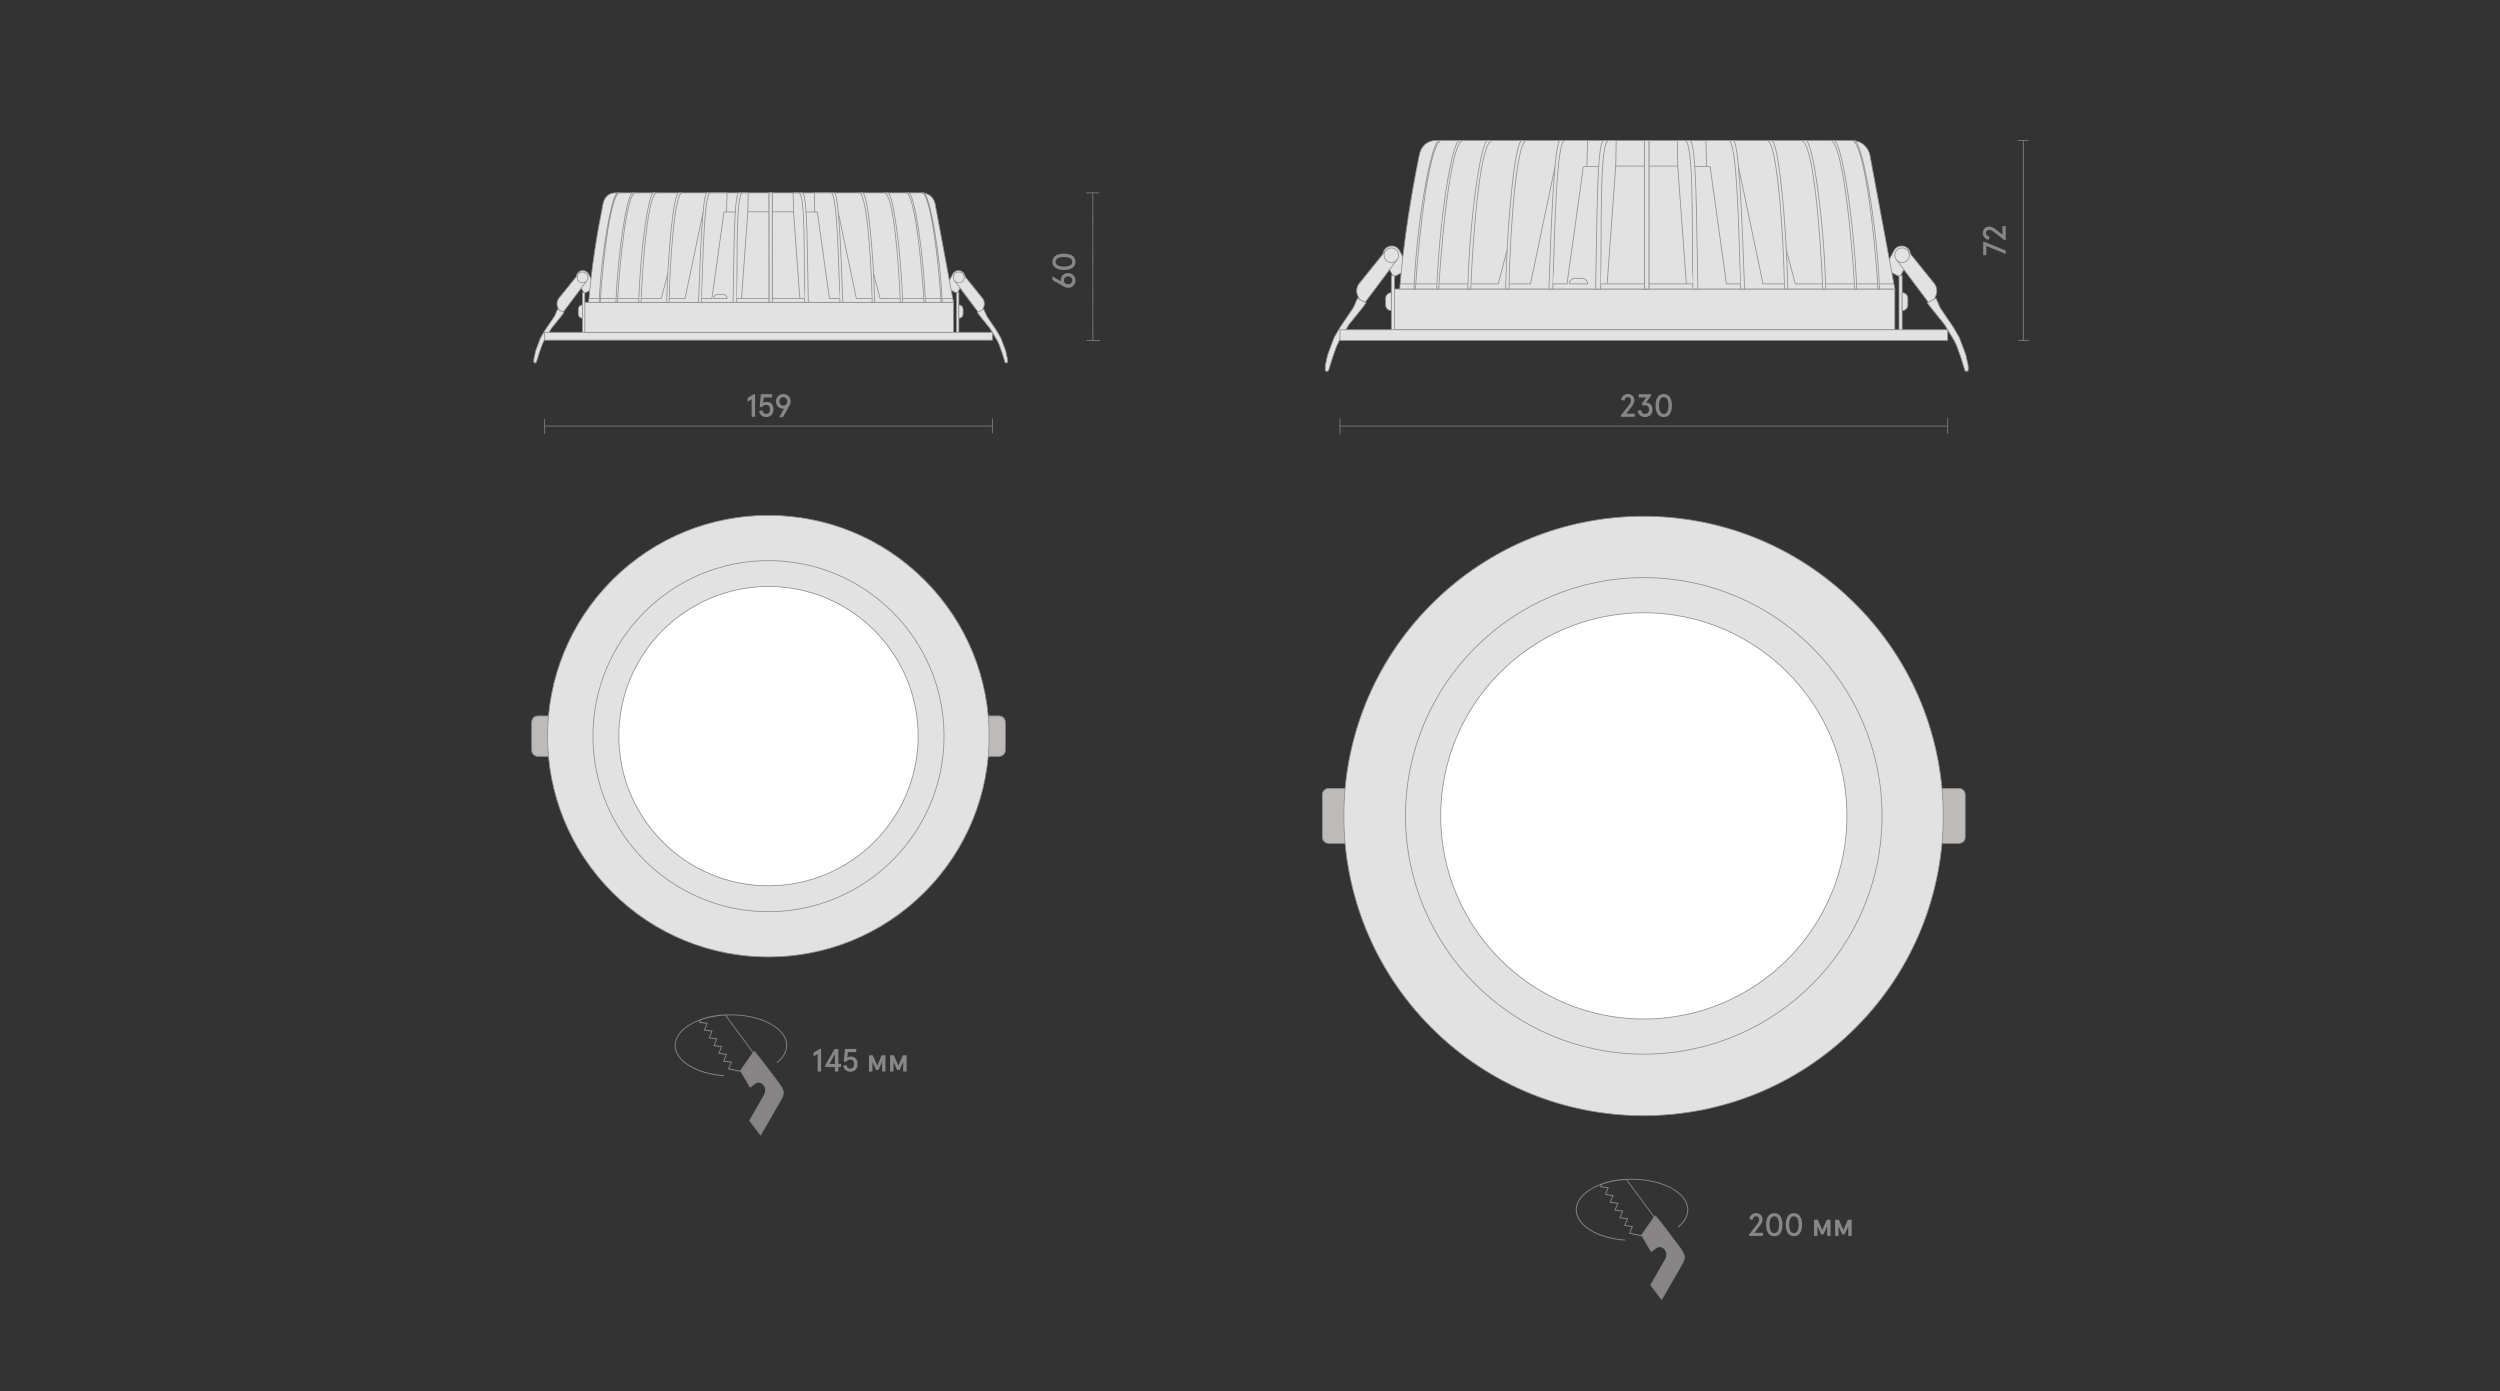 <?xml version="1.0" encoding="utf-8"?>
<!-- Generator: Adobe Illustrator 25.2.3, SVG Export Plug-In . SVG Version: 6.00 Build 0)  -->
<svg version="1.1" xmlns="http://www.w3.org/2000/svg" xmlns:xlink="http://www.w3.org/1999/xlink" x="0px" y="0px"
	 viewBox="0 0 780 434" style="enable-background:new 0 0 780 434;" xml:space="preserve">
<rect x="0" y="0" width="780" height="434" fill="#333333" stroke="none"/>
<style type="text/css">
	.st0{display:none;fill:#F7F7F8;}
	.st1{fill:none;stroke:#838284;stroke-width:0.25;stroke-linejoin:bevel;stroke-miterlimit:10;}
	.st2{fill:#BDBBBA;stroke:#928E8D;stroke-width:0.25;stroke-miterlimit:10;}
	.st3{fill:#E2E2E2;stroke:#928E8D;stroke-width:0.25;stroke-miterlimit:10;}
	.st4{fill:#FFFBED;stroke:#878687;stroke-width:0.25;stroke-miterlimit:10;}
	.st5{fill:#E2E2E2;}
	.st6{fill:#FFFFFF;}
	.st7{fill:none;stroke:#928E8D;stroke-width:0.25;stroke-miterlimit:10;}
	.st8{fill:#E4E1E3;}
	.st9{fill:#FBFBFC;}
	.st10{fill:#FFFBED;stroke:#928E8D;stroke-width:0.25;stroke-miterlimit:10;}
	.st11{fill:#878787;}
	.st12{fill:#878586;}
	.st13{fill:#FFFFFF;stroke:#928E8D;stroke-width:0.25;stroke-miterlimit:10;}
	.st14{display:none;}
</style>
<g id="Слой_5">
	<rect x="-14.03" y="-9.26" class="st0" width="813.28" height="452.52"/>
	<line class="st1" x1="340.98" y1="106.21" x2="340.97" y2="60.18"/>
	<g>
		<g>
			<path class="st11" d="M333.26,89.79c-0.46,0-0.89-0.12-1.32-0.37l-3.59-2.04V86.2l2.66,1.54c-0.03-0.1-0.05-0.2-0.05-0.31
				c0-0.64,0.22-1.18,0.65-1.6s0.98-0.64,1.64-0.64c0.65,0,1.19,0.22,1.63,0.65c0.44,0.44,0.66,0.99,0.66,1.65
				c0,0.65-0.22,1.2-0.66,1.64C334.46,89.57,333.91,89.79,333.26,89.79z M333.26,86.26c-0.4,0-0.71,0.11-0.95,0.34
				c-0.24,0.23-0.36,0.52-0.36,0.88c0,0.36,0.12,0.66,0.36,0.88c0.24,0.23,0.55,0.34,0.95,0.34c0.38,0,0.69-0.12,0.94-0.35
				c0.24-0.23,0.37-0.53,0.37-0.87c0-0.36-0.12-0.65-0.36-0.88C333.97,86.38,333.65,86.26,333.26,86.26z"/>
			<path class="st11" d="M334.6,83.56c-0.63,0.44-1.52,0.66-2.65,0.66s-2.02-0.22-2.65-0.66s-0.95-1.07-0.95-1.88
				s0.32-1.44,0.95-1.88c0.63-0.44,1.52-0.66,2.65-0.66s2.02,0.22,2.65,0.66c0.63,0.44,0.95,1.07,0.95,1.88
				S335.24,83.12,334.6,83.56z M333.89,80.58c-0.45-0.25-1.1-0.38-1.93-0.38c-0.84,0-1.48,0.13-1.94,0.38
				c-0.45,0.25-0.68,0.62-0.68,1.1s0.23,0.85,0.68,1.1s1.1,0.38,1.94,0.38c0.84,0,1.48-0.13,1.93-0.38s0.68-0.62,0.68-1.1
				S334.34,80.83,333.89,80.58z"/>
		</g>
	</g>
	<line class="st1" x1="343.15" y1="106.21" x2="339.04" y2="106.21"/>
	<line class="st1" x1="342.98" y1="60.18" x2="338.87" y2="60.18"/>
	<line class="st1" x1="631.28" y1="106.21" x2="631.28" y2="43.83"/>
	<g>
		<g>
			<path class="st11" d="M625.78,79.24l-6.05-2.49v2.88h-0.98v-4.15h0.42l6.61,2.69V79.24z"/>
			<path class="st11" d="M625.78,74.9h-0.42l-3.27-2.52c-0.3-0.24-0.55-0.41-0.75-0.49c-0.2-0.09-0.42-0.13-0.66-0.13
				c-0.32,0-0.57,0.09-0.76,0.26c-0.18,0.17-0.28,0.41-0.28,0.73c0,0.28,0.1,0.51,0.29,0.7c0.19,0.18,0.45,0.3,0.79,0.35l-0.19,1
				c-0.54-0.04-0.99-0.25-1.34-0.64c-0.35-0.38-0.53-0.86-0.53-1.42c0-0.62,0.18-1.12,0.54-1.49c0.36-0.37,0.84-0.55,1.45-0.55
				c0.56,0,1.14,0.23,1.74,0.68l2.4,1.84v-2.68h0.98V74.9z"/>
		</g>
	</g>
	<line class="st1" x1="633.02" y1="106.21" x2="629.75" y2="106.21"/>
	<line class="st1" x1="632.88" y1="43.83" x2="629.61" y2="43.83"/>
	<g>
		<g>
			<path class="st11" d="M255.11,334.32v-5.5l-1.29,0.78v-1.17l1.93-1.16h0.43v7.04H255.11z"/>
			<path class="st11" d="M260.49,334.32v-1.4h-3.04v-0.5l2.96-5.14h1.16v4.65h0.83v0.98h-0.83v1.4H260.49z M258.78,331.94h1.71
				v-3.08L258.78,331.94z"/>
			<path class="st11" d="M263.1,332.48l1.01-0.19c0.13,0.75,0.52,1.12,1.19,1.12c0.38,0,0.67-0.12,0.87-0.37s0.3-0.6,0.3-1.05
				c0-0.45-0.1-0.79-0.31-1.04c-0.21-0.24-0.5-0.36-0.88-0.36c-0.52,0-0.97,0.24-1.34,0.73l-0.69-0.14l0.38-3.91h3.52v0.99h-2.62
				l-0.18,1.72c0.31-0.22,0.68-0.33,1.11-0.33c0.67,0,1.19,0.21,1.56,0.62c0.37,0.42,0.55,0.99,0.55,1.72
				c0,0.71-0.21,1.29-0.62,1.73c-0.42,0.45-0.96,0.67-1.64,0.67c-0.6,0-1.1-0.17-1.5-0.52C263.4,333.54,263.17,333.07,263.1,332.48z
				"/>
			<path class="st11" d="M271.12,334.32v-5.07h1.18l1.4,3.22l1.4-3.22h1.17v5.07h-1.05v-3l-1.15,2.53h-0.73l-1.14-2.53v3H271.12z"/>
			<path class="st11" d="M277.71,334.32v-5.07h1.18l1.4,3.22l1.4-3.22h1.17v5.07h-1.06v-3l-1.15,2.53h-0.73l-1.14-2.53v3H277.71z"/>
		</g>
	</g>
	<path class="st12" d="M233.95,349.53l3.35,4.5l5.7-9.96c1.58-2.76,2.03-3.24-0.45-6.58c-6.8-9.13-7.2-9.33-7.2-9.33l-4.17,6
		l2.91,4.99l1.51-1.17c1.7-1.24,4.34,1.07,2.8,3.76L233.95,349.53"/>
	<path class="st12" d="M233.89,349.59l-0.12,0.09l3.4,4.53l0.12,0.06l0.12-0.07l5.79-10.03c0.8-1.39,1.33-2.22,1.34-3.17
		c0-0.95-0.54-1.93-1.8-3.62c-3.45-4.6-5.28-6.95-6.24-8.15c-0.48-0.6-0.75-0.92-0.9-1.08c-0.15-0.17-0.17-0.18-0.21-0.21
		l-0.18,0.05l-4.23,6.05l-0.01,0.16l2.96,5.03l0.1,0.07l0.12-0.03l1.54-1.18l-0.09-0.11l0.08,0.12c0.31-0.22,0.64-0.32,0.97-0.32
		c0.52,0,1.05,0.25,1.45,0.66c0.4,0.42,0.66,1.01,0.66,1.69c0,0.48-0.13,1.01-0.45,1.57l-4.52,7.85l0.01,0.16L233.89,349.59
		l0.12,0.07l4.52-7.85c0.34-0.59,0.49-1.18,0.49-1.71c0-1.51-1.18-2.63-2.4-2.63c-0.39,0-0.79,0.12-1.14,0.37l0,0l-1.41,1.08
		l-2.83-4.81l4.18-5.97l-0.12-0.08l-0.06,0.13l0.05-0.1l-0.07,0.08l0.02,0.01l0.05-0.1l-0.07,0.08c0.03,0.02,0.81,0.75,7.27,9.37
		c1.26,1.67,1.75,2.62,1.74,3.44c0,0.83-0.49,1.63-1.3,3.03l-5.68,9.84l-3.26-4.36L233.89,349.59l0.12,0.07L233.89,349.59"/>
	<path class="st12" d="M242.48,331.68c1.96-1.55,3.12-3.46,3.12-5.52c0-2.71-2-5.13-5.17-6.86c-3.18-1.74-7.55-2.81-12.38-2.81
		c-4.83,0-9.2,1.07-12.38,2.81c-3.17,1.74-5.17,4.16-5.17,6.86c0,2.5,1.71,4.76,4.48,6.46c2.77,1.7,6.6,2.85,10.92,3.14l0.02-0.29
		c-4.28-0.29-8.08-1.43-10.79-3.1c-2.72-1.67-4.34-3.85-4.34-6.22c0-2.55,1.9-4.9,5.02-6.61c3.12-1.71,7.45-2.77,12.24-2.77
		c4.78,0,9.11,1.06,12.24,2.77c3.13,1.71,5.03,4.06,5.02,6.61c0,1.95-1.1,3.78-3.02,5.3L242.48,331.68 M226.28,316.63l-0.01-0.14
		c-2.82,0.12-5.44,0.64-7.7,1.48l-0.06,0.02l-0.38,0.92l-0.07,0.17l2.36,0.34l-0.85,2.08l2.36,0.34l-0.85,2.08l2.36,0.34l-0.86,2.08
		l2.36,0.34l-0.85,2.08l2.36,0.34l-0.85,2.08l2.36,0.34l-0.85,2.07l3.95,0.82l4.12-5.93l-8.83-11.97l-0.08,0L226.28,316.63
		l-0.11,0.09l8.66,11.74l-3.9,5.61l-3.43-0.71l0.86-2.09l-2.36-0.34l0.85-2.08l-2.36-0.34l0.85-2.08l-2.36-0.34l0.86-2.08
		l-2.36-0.34l0.85-2.08l-2.36-0.34l0.85-2.08l-2.36-0.34l0.28-0.69l-0.13-0.05l0.05,0.13c2.23-0.82,4.82-1.34,7.61-1.46
		L226.28,316.63l-0.11,0.09L226.28,316.63z"/>
	<g>
		<g>
			<path class="st11" d="M545.71,385.62v-0.42l2.52-3.27c0.24-0.3,0.41-0.55,0.49-0.75s0.13-0.42,0.13-0.66
				c0-0.32-0.09-0.58-0.26-0.76c-0.17-0.18-0.41-0.28-0.73-0.28c-0.28,0-0.51,0.09-0.7,0.29s-0.3,0.45-0.35,0.79l-1-0.19
				c0.04-0.54,0.25-0.99,0.64-1.34c0.39-0.35,0.86-0.53,1.42-0.53c0.62,0,1.12,0.18,1.49,0.54c0.37,0.36,0.55,0.84,0.55,1.45
				c0,0.56-0.23,1.14-0.68,1.74l-1.84,2.4h2.68v0.99H545.71z"/>
			<path class="st11" d="M551.7,384.75c-0.44-0.63-0.66-1.52-0.66-2.65c0-1.13,0.22-2.02,0.66-2.65c0.44-0.63,1.07-0.95,1.88-0.95
				s1.44,0.32,1.88,0.95c0.44,0.63,0.66,1.52,0.66,2.65c0,1.13-0.22,2.01-0.66,2.65c-0.44,0.63-1.07,0.95-1.88,0.95
				S552.14,385.39,551.7,384.75z M554.68,384.04c0.25-0.45,0.38-1.1,0.38-1.93c0-0.84-0.13-1.48-0.38-1.94
				c-0.25-0.45-0.62-0.68-1.1-0.68s-0.85,0.23-1.1,0.68s-0.38,1.1-0.38,1.94c0,0.84,0.13,1.48,0.38,1.93s0.62,0.68,1.1,0.68
				S554.43,384.49,554.68,384.04z"/>
			<path class="st11" d="M557.82,384.75c-0.44-0.63-0.66-1.52-0.66-2.65c0-1.13,0.22-2.02,0.66-2.65c0.44-0.63,1.07-0.95,1.88-0.95
				s1.44,0.32,1.88,0.95c0.44,0.63,0.66,1.52,0.66,2.65c0,1.13-0.22,2.01-0.66,2.65c-0.44,0.63-1.07,0.95-1.88,0.95
				S558.26,385.39,557.82,384.75z M560.8,384.04c0.25-0.45,0.38-1.1,0.38-1.93c0-0.84-0.13-1.48-0.38-1.94
				c-0.25-0.45-0.62-0.68-1.1-0.68s-0.85,0.23-1.1,0.68s-0.38,1.1-0.38,1.94c0,0.84,0.13,1.48,0.38,1.93s0.62,0.68,1.1,0.68
				S560.55,384.49,560.8,384.04z"/>
			<path class="st11" d="M565.98,385.62v-5.07h1.18l1.4,3.22l1.4-3.22h1.17v5.07h-1.05v-3l-1.15,2.53h-0.73l-1.14-2.53v3H565.98z"/>
			<path class="st11" d="M572.56,385.62v-5.07h1.18l1.4,3.22l1.4-3.22h1.17v5.07h-1.05v-3l-1.15,2.53h-0.73l-1.14-2.53v3H572.56z"/>
		</g>
	</g>
	<path class="st12" d="M515.08,400.83l3.35,4.5l5.7-9.96c1.58-2.76,2.03-3.24-0.45-6.58c-6.8-9.13-7.2-9.33-7.2-9.33l-4.17,6
		l2.91,4.99l1.51-1.17c1.7-1.24,4.34,1.07,2.8,3.76L515.08,400.83"/>
	<path class="st12" d="M515.02,400.89l-0.12,0.09l3.4,4.53l0.12,0.06l0.12-0.07l5.79-10.03c0.8-1.39,1.33-2.22,1.34-3.17
		c0-0.95-0.54-1.93-1.8-3.62c-3.45-4.6-5.28-6.95-6.24-8.15c-0.48-0.6-0.75-0.92-0.9-1.08c-0.15-0.17-0.17-0.18-0.21-0.21
		l-0.18,0.05l-4.23,6.05l-0.01,0.16l2.96,5.03l0.1,0.07l0.12-0.03l1.54-1.18l-0.09-0.11l0.08,0.12c0.31-0.22,0.64-0.32,0.97-0.32
		c0.52,0,1.05,0.25,1.45,0.66c0.4,0.42,0.66,1.01,0.66,1.69c0,0.48-0.13,1.01-0.45,1.57l-4.52,7.85l0.01,0.16L515.02,400.89
		l0.12,0.07l4.52-7.85c0.34-0.59,0.49-1.18,0.49-1.71c0-1.51-1.18-2.63-2.4-2.63c-0.39,0-0.79,0.12-1.14,0.37l0,0l-1.41,1.08
		l-2.83-4.81l4.18-5.97l-0.12-0.08l-0.06,0.13l0.05-0.1l-0.07,0.08l0.02,0.01l0.05-0.1l-0.07,0.08c0.03,0.02,0.81,0.75,7.27,9.37
		c1.26,1.67,1.75,2.62,1.74,3.44c0,0.83-0.49,1.63-1.3,3.03l-5.68,9.84l-3.26-4.36L515.02,400.89l0.12,0.07L515.02,400.89"/>
	<path class="st12" d="M523.62,382.98c1.96-1.55,3.12-3.46,3.12-5.52c0-2.71-2-5.13-5.17-6.86c-3.18-1.74-7.55-2.81-12.38-2.81
		c-4.83,0-9.2,1.07-12.38,2.81c-3.17,1.74-5.17,4.16-5.17,6.86c0,2.5,1.71,4.76,4.48,6.46c2.77,1.7,6.6,2.85,10.92,3.14l0.02-0.29
		c-4.28-0.29-8.08-1.43-10.79-3.1c-2.72-1.67-4.34-3.85-4.34-6.22c0-2.55,1.9-4.9,5.02-6.61c3.12-1.71,7.45-2.77,12.24-2.77
		c4.78,0,9.12,1.06,12.24,2.77c3.13,1.71,5.03,4.06,5.02,6.61c0,1.95-1.1,3.78-3.02,5.3L523.62,382.98 M507.41,367.93l-0.01-0.14
		c-2.82,0.12-5.44,0.64-7.7,1.48l-0.06,0.02l-0.38,0.92l-0.07,0.17l2.36,0.34l-0.85,2.08l2.36,0.34l-0.85,2.08l2.36,0.34l-0.86,2.08
		l2.36,0.34l-0.85,2.08l2.36,0.34l-0.85,2.08l2.36,0.34l-0.85,2.07l3.95,0.82l4.12-5.93l-8.83-11.97l-0.08,0L507.41,367.93
		l-0.11,0.09l8.66,11.74l-3.9,5.61l-3.43-0.71l0.86-2.09l-2.36-0.34l0.85-2.08l-2.36-0.34l0.85-2.08l-2.36-0.34l0.86-2.08
		l-2.36-0.34l0.85-2.08l-2.36-0.34l0.85-2.08l-2.36-0.34l0.28-0.69l-0.13-0.05l0.05,0.13c2.23-0.82,4.82-1.34,7.61-1.46
		L507.41,367.93l-0.11,0.09L507.41,367.93z"/>
	<line class="st1" x1="169.93" y1="132.93" x2="309.62" y2="132.93"/>
	<g>
		<g>
			<path class="st11" d="M234.52,130.05v-5.5l-1.29,0.78v-1.17l1.93-1.16h0.43v7.04H234.52z"/>
			<path class="st11" d="M236.86,128.21l1.01-0.19c0.13,0.75,0.52,1.12,1.19,1.12c0.38,0,0.67-0.12,0.87-0.37s0.3-0.6,0.3-1.05
				c0-0.45-0.1-0.79-0.31-1.04c-0.21-0.24-0.5-0.36-0.88-0.36c-0.52,0-0.97,0.24-1.34,0.73l-0.69-0.14l0.38-3.91h3.52V124h-2.62
				l-0.18,1.72c0.31-0.22,0.68-0.33,1.11-0.33c0.67,0,1.19,0.21,1.56,0.62c0.37,0.42,0.55,0.99,0.55,1.72
				c0,0.71-0.21,1.29-0.62,1.73c-0.42,0.45-0.96,0.67-1.64,0.67c-0.6,0-1.1-0.17-1.5-0.52C237.16,129.26,236.93,128.8,236.86,128.21
				z"/>
			<path class="st11" d="M243.11,130.13l1.54-2.66c-0.1,0.03-0.2,0.05-0.31,0.05c-0.64,0-1.18-0.22-1.6-0.65
				c-0.43-0.43-0.64-0.98-0.64-1.64c0-0.65,0.22-1.19,0.65-1.63c0.44-0.44,0.98-0.66,1.65-0.66c0.65,0,1.2,0.22,1.64,0.66
				c0.44,0.44,0.66,0.98,0.66,1.63c0,0.44-0.12,0.86-0.35,1.26l-2.06,3.65H243.11z M245.62,125.22c0-0.38-0.12-0.7-0.35-0.94
				c-0.23-0.24-0.53-0.37-0.87-0.37c-0.35,0-0.64,0.12-0.88,0.37c-0.23,0.25-0.35,0.56-0.35,0.94c0,0.4,0.11,0.71,0.34,0.95
				c0.23,0.24,0.52,0.36,0.88,0.36c0.36,0,0.66-0.12,0.88-0.36C245.51,125.93,245.62,125.62,245.62,125.22z"/>
		</g>
	</g>
	<line class="st1" x1="169.93" y1="135.37" x2="169.93" y2="130.75"/>
	<line class="st1" x1="309.62" y1="135.18" x2="309.62" y2="130.56"/>
	<line class="st1" x1="418.07" y1="132.93" x2="607.67" y2="132.93"/>
	<g>
		<g>
			<path class="st11" d="M505.71,130.05v-0.42l2.52-3.27c0.24-0.3,0.41-0.55,0.49-0.75s0.13-0.42,0.13-0.66
				c0-0.32-0.09-0.58-0.26-0.76c-0.17-0.18-0.41-0.28-0.73-0.28c-0.28,0-0.51,0.09-0.7,0.29c-0.18,0.19-0.3,0.45-0.35,0.79l-1-0.19
				c0.04-0.54,0.25-0.99,0.64-1.34c0.38-0.35,0.86-0.53,1.42-0.53c0.62,0,1.12,0.18,1.49,0.54c0.37,0.36,0.55,0.84,0.55,1.45
				c0,0.56-0.23,1.14-0.68,1.74l-1.84,2.4h2.68v0.99H505.71z"/>
			<path class="st11" d="M510.95,128.11l1.04-0.14c0.16,0.78,0.58,1.18,1.26,1.18c0.39,0,0.69-0.12,0.92-0.36
				c0.22-0.24,0.34-0.56,0.34-0.97c0-0.44-0.11-0.77-0.33-1.01c-0.22-0.24-0.53-0.36-0.91-0.36c-0.22,0-0.43,0.05-0.61,0.16
				L512.2,126l1.47-2h-2.38v-0.99h3.93v0.36l-1.73,2.32c0.15-0.01,0.24-0.02,0.27-0.02c0.54,0,0.97,0.2,1.31,0.59
				c0.34,0.39,0.51,0.91,0.51,1.54c0,0.7-0.22,1.26-0.65,1.68c-0.43,0.42-0.99,0.64-1.68,0.64c-0.62,0-1.15-0.19-1.57-0.56
				S511.01,128.71,510.95,128.11z"/>
			<path class="st11" d="M517.21,129.18c-0.44-0.63-0.66-1.52-0.66-2.65c0-1.13,0.22-2.02,0.66-2.65c0.44-0.63,1.07-0.95,1.88-0.95
				c0.81,0,1.44,0.32,1.88,0.95c0.44,0.63,0.66,1.52,0.66,2.65c0,1.13-0.22,2.01-0.66,2.65c-0.44,0.63-1.07,0.95-1.88,0.95
				C518.27,130.13,517.65,129.81,517.21,129.18z M520.19,128.46c0.25-0.45,0.38-1.1,0.38-1.93c0-0.84-0.13-1.48-0.38-1.94
				c-0.25-0.45-0.62-0.68-1.1-0.68s-0.85,0.23-1.1,0.68c-0.25,0.45-0.38,1.1-0.38,1.94c0,0.84,0.12,1.48,0.38,1.93
				c0.25,0.45,0.62,0.68,1.1,0.68S519.93,128.92,520.19,128.46z"/>
		</g>
	</g>
	<line class="st1" x1="418.07" y1="135.54" x2="418.07" y2="130.6"/>
	<line class="st1" x1="607.67" y1="135.33" x2="607.67" y2="130.39"/>
	<path class="st2" d="M590.34,263.12h20.88c1.06,0,1.92-0.86,1.92-1.92v-13.27c0-1.06-0.86-1.92-1.92-1.92h-20.88
		c-1.06,0-1.92,0.86-1.92,1.92v13.27C588.42,262.26,589.28,263.12,590.34,263.12z"/>
	<path class="st2" d="M414.52,263.12h20.88c1.06,0,1.92-0.86,1.92-1.92v-13.27c0-1.06-0.86-1.92-1.92-1.92h-20.88
		c-1.06,0-1.92,0.86-1.92,1.92v13.27C412.6,262.26,413.46,263.12,414.52,263.12z"/>
	
		<ellipse transform="matrix(0.403 -0.915 0.915 0.403 73.321 621.483)" class="st4" cx="512.87" cy="254.56" rx="32.62" ry="32.62"/>
	
		<ellipse transform="matrix(0.707 -0.707 0.707 0.707 -29.786 437.212)" class="st3" cx="512.87" cy="254.56" rx="93.52" ry="93.52"/>
	<path class="st5" d="M478.42,254.56c0-19,15.46-34.45,34.45-34.45c19,0,34.46,15.46,34.46,34.45c0,19-15.46,34.46-34.46,34.46
		C493.87,289.01,478.42,273.56,478.42,254.56"/>
	<path class="st3" d="M587.2,254.56c0-40.99-33.35-74.34-74.34-74.34c-40.99,0-74.34,33.35-74.34,74.33
		c0,40.99,33.35,74.34,74.33,74.34C553.86,328.9,587.2,295.55,587.2,254.56"/>
	<path class="st13" d="M576.25,254.56c0-34.95-28.43-63.38-63.38-63.38c-34.95,0-63.38,28.43-63.38,63.38
		c0,34.95,28.43,63.38,63.38,63.38C547.82,317.94,576.25,289.51,576.25,254.56"/>
	<rect x="434.55" y="90.17" class="st3" width="156.64" height="12.73"/>
	<path class="st3" d="M594.62,77.06L594.62,77.06c-1.34-0.71-3-0.2-3.71,1.14l-2.99,5.64l4.86,2.57l2.99-5.63
		C596.48,79.44,595.97,77.77,594.62,77.06z"/>
	<path class="st3" d="M601.8,94.52l1.55-0.88l0.6-1.33c0.59-1.31,0.38-2.85-0.53-3.96l-8.29-10.28l-3.39,3.02L601.8,94.52z"/>
	<path class="st3" d="M601.33,94.52l2.69-1.47l1.3,2.96l1.57,2.32l2.45,3.6l1.93,3.28l2.08,5.53l0.73,3.38l0.02,1.03l-0.07,0.54
		c0,0-0.1,0.07-0.2,0.12c-0.1,0.05-0.27,0-0.27,0s-0.15-0.05-0.22,0s-0.07,0.05-0.07,0.05l-0.27-0.44l-1.27-4.06l-1.22-3.42
		l-0.83-1.71l-1.66-2.74l-1.35-2.27l-1.71-2.1l-2.35-2.93L601.33,94.52z"/>
	<rect x="592.49" y="86" class="st3" width="0.98" height="17.31"/>
	<path class="st3" d="M593.46,96.92L593.46,96.92v-5.61l0,0c0.98,0,1.78,0.8,1.78,1.78v2.05C595.24,96.12,594.45,96.92,593.46,96.92
		z"/>
	<line class="st3" x1="586.4" y1="88.57" x2="590.73" y2="88.57"/>
	<circle class="st3" cx="593.46" cy="79.63" r="2.27"/>
	<path class="st3" d="M432.94,77.06L432.94,77.06c1.34-0.71,3-0.2,3.71,1.14l2.99,5.64l-4.86,2.57l-2.99-5.63
		C431.09,79.44,431.6,77.77,432.94,77.06z"/>
	<path class="st3" d="M425.77,94.52l-1.55-0.88l-0.6-1.33c-0.59-1.31-0.38-2.85,0.53-3.96l8.29-10.28l3.39,3.02L425.77,94.52z"/>
	<path class="st3" d="M426.23,94.52l-2.69-1.47l-1.3,2.96l-1.57,2.32l-2.45,3.6l-1.93,3.28l-2.08,5.53l-0.73,3.38l-0.02,1.03
		l0.07,0.54c0,0,0.1,0.07,0.2,0.12c0.1,0.05,0.27,0,0.27,0s0.15-0.05,0.22,0c0.07,0.05,0.07,0.05,0.07,0.05l0.27-0.44l1.27-4.06
		l1.22-3.42l0.83-1.71l1.66-2.74l1.35-2.27l1.71-2.1l2.35-2.93L426.23,94.52z"/>
	
		<rect x="434.1" y="86" transform="matrix(-1 -1.224647e-16 1.224647e-16 -1 869.18 189.306)" class="st3" width="0.98" height="17.31"/>
	<path class="st3" d="M434.1,96.92L434.1,96.92v-5.61l0,0c-0.98,0-1.78,0.8-1.78,1.78v2.05C432.32,96.12,433.12,96.92,434.1,96.92z"
		/>
	<line class="st3" x1="441.17" y1="88.57" x2="436.83" y2="88.57"/>
	<circle class="st3" cx="434.1" cy="79.63" r="2.27"/>
	<path class="st3" d="M442.8,48.47c-2.62,12.91-4.89,26.93-6.1,41.7h154.49l-7.76-41.7c-0.5-2.69-2.87-4.64-5.63-4.64H447.93
		C445.17,43.83,443.3,45.78,442.8,48.47z"/>
	<rect x="418.07" y="102.89" class="st3" width="189.6" height="3.32"/>
	<path class="st3" d="M493.6,86.84h-2.22c-0.95,0-1.73,0.77-1.73,1.73l0,0h5.67l0,0C495.33,87.62,494.56,86.84,493.6,86.84z"/>
	<path class="st3" d="M501.95,43.83h-1.57c-2.2-0.02-2.09,25.59-2.54,46.34h1.57C499.75,70.57,498.99,43.85,501.95,43.83z"/>
	<polygon class="st3" points="514.47,43.83 513.1,43.83 513.1,90.17 514.44,90.17 	"/>
	<path class="st3" d="M488.22,43.83h-1.42c-1.82,0-2.82,25.6-3.55,46.34h1.22C485.1,70.58,485.66,43.86,488.22,43.83z"/>
	<path class="st3" d="M476.22,43.83h-1.37c-2.2-0.02-4.64,25.59-5.1,46.34h1.05C471.15,70.57,473.26,43.85,476.22,43.83z"/>
	<path class="st3" d="M465.64,43.83h-1.48c-2.2-0.02-5.76,25.59-6.21,46.34h0.91C459.73,70.58,461.94,43.84,465.64,43.83z"/>
	<path class="st3" d="M456.49,43.83h-1.11c-2.43-0.06-6.37,25.64-7.12,46.34h0.61C450.04,70.66,452.95,43.88,456.49,43.83z"/>
	<path class="st3" d="M449.78,43.83h-0.73c-2.43-0.06-7.12,25.64-7.88,46.34h0.45C442.79,70.66,446.23,43.88,449.78,43.83z"/>
	<polyline class="st3" points="499.41,88.57 501.43,88.57 504.1,51.92 504.26,43.83 501.95,43.83 	"/>
	<polyline class="st3" points="484.52,88.57 488.91,88.57 493.85,53.19 493.85,52.6 493.85,52.31 494.29,51.92 494.68,51.92 
		495.12,51.92 495.31,43.83 488.22,43.83 	"/>
	<polyline class="st3" points="470.84,88.57 477.51,88.57 485.15,52.08 	"/>
	<polyline class="st3" points="458.93,88.57 467.45,88.57 470.22,78.01 	"/>
	<line class="st3" x1="457.99" y1="88.57" x2="448.97" y2="88.57"/>
	<line class="st3" x1="448.26" y1="88.57" x2="441.71" y2="88.57"/>
	<line class="st3" x1="441.17" y1="88.57" x2="436.83" y2="88.57"/>
	<line class="st3" x1="498.85" y1="51.91" x2="495.12" y2="51.91"/>
	<line class="st3" x1="513.1" y1="51.82" x2="504.07" y2="51.82"/>
	<line class="st3" x1="513.1" y1="88.57" x2="501.43" y2="88.57"/>
	<path class="st3" d="M525.62,43.83h1.57c2.2-0.02,2.09,25.59,2.54,46.34h-1.57C527.82,70.57,528.58,43.85,525.62,43.83z"/>
	<polygon class="st3" points="513.1,43.83 514.47,43.83 514.47,90.17 513.12,90.17 	"/>
	<path class="st3" d="M539.34,43.83h1.42c1.82,0,2.82,25.6,3.55,46.34h-1.22C542.47,70.58,541.91,43.86,539.34,43.83z"/>
	<path class="st3" d="M551.34,43.83h1.37c2.2-0.02,4.64,25.59,5.1,46.34h-1.05C556.41,70.57,554.3,43.85,551.34,43.83z"/>
	<path class="st3" d="M561.93,43.83h1.48c2.2-0.02,5.76,25.59,6.21,46.34h-0.91C567.84,70.58,565.63,43.84,561.93,43.83z"/>
	<path class="st3" d="M571.07,43.83h1.11c2.43-0.06,6.37,25.64,7.12,46.34h-0.61C577.53,70.66,574.62,43.88,571.07,43.83z"/>
	<path class="st3" d="M577.79,43.83h0.73c2.43-0.06,7.12,25.64,7.87,46.34h-0.45C584.78,70.66,581.34,43.88,577.79,43.83z"/>
	<polyline class="st3" points="528.16,88.57 526.14,88.57 523.46,51.92 523.3,43.83 525.62,43.83 	"/>
	<polyline class="st3" points="543.04,88.57 538.66,88.57 533.72,53.19 533.72,52.6 533.72,52.31 533.28,51.92 532.89,51.92 
		532.45,51.92 532.25,43.83 539.34,43.83 	"/>
	<polyline class="st3" points="556.73,88.57 550.06,88.57 542.41,52.08 	"/>
	<polyline class="st3" points="568.64,88.57 560.12,88.57 557.35,78.01 	"/>
	<line class="st3" x1="569.58" y1="88.57" x2="578.6" y2="88.57"/>
	<line class="st3" x1="579.31" y1="88.57" x2="585.85" y2="88.57"/>
	<line class="st3" x1="586.4" y1="88.57" x2="590.73" y2="88.57"/>
	<line class="st3" x1="528.72" y1="51.91" x2="532.45" y2="51.91"/>
	<line class="st3" x1="514.47" y1="51.82" x2="523.5" y2="51.82"/>
	<line class="st3" x1="514.47" y1="88.57" x2="526.14" y2="88.57"/>
	<path class="st2" d="M297.36,235.98h14.37c1.06,0,1.92-0.86,1.92-1.92v-8.76c0-1.06-0.86-1.92-1.92-1.92h-14.37
		c-1.06,0-1.92,0.86-1.92,1.92v8.76C295.44,235.12,296.3,235.98,297.36,235.98z"/>
	<path class="st2" d="M167.82,235.98h14.37c1.06,0,1.92-0.86,1.92-1.92v-8.76c0-1.06-0.86-1.92-1.92-1.92h-14.37
		c-1.06,0-1.92,0.86-1.92,1.92v8.76C165.9,235.12,166.76,235.98,167.82,235.98z"/>
	
		<ellipse transform="matrix(0.403 -0.915 0.915 0.403 -67.014 356.655)" class="st4" cx="239.78" cy="229.68" rx="24.03" ry="24.03"/>
	
		<ellipse transform="matrix(0.707 -0.707 0.707 0.707 -92.178 236.819)" class="st3" cx="239.78" cy="229.68" rx="68.9" ry="68.9"/>
	<path class="st5" d="M214.4,229.68c0-14,11.39-25.38,25.38-25.38c14,0,25.39,11.39,25.39,25.38c0,14-11.39,25.39-25.39,25.39
		C225.78,255.06,214.4,243.67,214.4,229.68"/>
	<path class="st3" d="M294.54,229.68c0-30.2-24.57-54.77-54.77-54.77c-30.2,0-54.77,24.57-54.77,54.77
		c0,30.2,24.57,54.77,54.77,54.77C269.98,284.45,294.54,259.88,294.54,229.68"/>
	<path class="st13" d="M286.47,229.68c0-25.75-20.95-46.7-46.7-46.7c-25.75,0-46.7,20.95-46.7,46.69c0,25.75,20.95,46.7,46.69,46.7
		C265.52,276.37,286.47,255.43,286.47,229.68"/>
	<rect x="182.07" y="94.32" class="st3" width="115.41" height="9.38"/>
	<path class="st3" d="M300.01,84.66L300.01,84.66c-0.99-0.52-2.21-0.14-2.74,0.84l-2.21,4.16l3.58,1.89l2.2-4.15
		C301.38,86.41,301,85.18,300.01,84.66z"/>
	<path class="st3" d="M305.3,97.53l1.14-0.65l0.44-0.98c0.43-0.97,0.28-2.1-0.39-2.92l-6.11-7.57l-2.5,2.23L305.3,97.53z"/>
	<path class="st3" d="M304.95,97.53l1.98-1.08l0.95,2.18l1.15,1.71l1.8,2.65l1.42,2.41l1.53,4.07l0.54,2.49l0.02,0.76l-0.05,0.4
		c0,0-0.07,0.05-0.14,0.09c-0.07,0.04-0.2,0-0.2,0s-0.11-0.04-0.16,0c-0.05,0.04-0.05,0.04-0.05,0.04l-0.2-0.32l-0.94-2.99
		l-0.9-2.52l-0.61-1.26l-1.23-2.02l-0.99-1.68l-1.26-1.55l-1.73-2.16L304.95,97.53z"/>
	<rect x="298.44" y="91.25" class="st3" width="0.72" height="12.75"/>
	<path class="st3" d="M299.16,99.29L299.16,99.29v-4.13l0,0c0.72,0,1.31,0.59,1.31,1.31v1.51C300.47,98.7,299.88,99.29,299.16,99.29
		z"/>
	<line class="st3" x1="293.95" y1="93.14" x2="297.14" y2="93.14"/>
	<circle class="st3" cx="299.16" cy="86.55" r="1.68"/>
	<path class="st3" d="M180.89,84.66L180.89,84.66c0.99-0.52,2.21-0.14,2.74,0.84l2.21,4.16l-3.58,1.89l-2.2-4.15
		C179.52,86.41,179.9,85.18,180.89,84.66z"/>
	<path class="st3" d="M175.61,97.53l-1.14-0.65l-0.44-0.98c-0.43-0.97-0.28-2.1,0.39-2.92l6.11-7.57l2.5,2.23L175.61,97.53z"/>
	<path class="st3" d="M175.95,97.53l-1.98-1.08l-0.95,2.18l-1.15,1.71l-1.8,2.65l-1.42,2.41l-1.53,4.07l-0.54,2.49l-0.02,0.76
		l0.05,0.4c0,0,0.07,0.05,0.14,0.09c0.07,0.04,0.2,0,0.2,0s0.11-0.04,0.16,0c0.05,0.04,0.05,0.04,0.05,0.04l0.2-0.32l0.94-2.99
		l0.9-2.52l0.61-1.26l1.23-2.02l0.99-1.68l1.26-1.55l1.73-2.16L175.95,97.53z"/>
	
		<rect x="181.75" y="91.25" transform="matrix(-1 -1.224647e-16 1.224647e-16 -1 364.21 195.246)" class="st3" width="0.72" height="12.75"/>
	<path class="st3" d="M181.75,99.29L181.75,99.29v-4.13l0,0c-0.72,0-1.31,0.59-1.31,1.31v1.51
		C180.43,98.7,181.02,99.29,181.75,99.29z"/>
	<line class="st3" x1="186.95" y1="93.14" x2="183.76" y2="93.14"/>
	<circle class="st3" cx="181.75" cy="86.55" r="1.68"/>
	<path class="st3" d="M188.15,63.6c-1.93,9.51-3.6,19.84-4.49,30.72l113.82,0l-5.72-30.72c-0.37-1.98-2.11-3.42-4.14-3.42h-95.68
		C189.9,60.18,188.52,61.62,188.15,63.6z"/>
	<rect x="169.93" y="103.69" class="st3" width="139.69" height="2.44"/>
	<path class="st3" d="M225.58,91.87h-1.63c-0.7,0-1.27,0.57-1.27,1.27l0,0h4.18l0,0C226.86,92.44,226.29,91.87,225.58,91.87z"/>
	<path class="st3" d="M231.73,60.18h-1.15c-1.62-0.01-1.54,18.85-1.87,34.14h1.15C230.11,79.88,229.55,60.19,231.73,60.18z"/>
	<polygon class="st3" points="240.96,60.18 239.95,60.18 239.95,94.32 240.94,94.32 	"/>
	<path class="st3" d="M221.62,60.18h-1.05c-1.34,0-2.08,18.86-2.62,34.14h0.9C219.32,79.89,219.73,60.2,221.62,60.18z"/>
	<path class="st3" d="M212.78,60.18h-1.01c-1.62-0.01-3.42,18.85-3.76,34.14h0.77C209.04,79.88,210.6,60.19,212.78,60.18z"/>
	<path class="st3" d="M204.98,60.18h-1.09c-1.62-0.01-4.24,18.85-4.58,34.14h0.67C200.63,79.89,202.26,60.19,204.98,60.18z"/>
	<path class="st3" d="M198.24,60.18h-0.82c-1.79-0.04-4.69,18.89-5.25,34.14h0.45C193.49,79.94,195.63,60.22,198.24,60.18z"/>
	<path class="st3" d="M193.29,60.18h-0.54c-1.79-0.04-5.24,18.89-5.8,34.14h0.33C188.14,79.94,190.68,60.22,193.29,60.18z"/>
	<polyline class="st3" points="229.86,93.14 231.35,93.14 233.32,66.14 233.44,60.18 231.73,60.18 	"/>
	<polyline class="st3" points="218.89,93.14 222.12,93.14 225.76,67.07 225.76,66.64 225.76,66.43 226.09,66.14 226.38,66.14 
		226.7,66.14 226.84,60.18 221.62,60.18 	"/>
	<polyline class="st3" points="208.81,93.14 213.73,93.14 219.36,66.26 	"/>
	<polyline class="st3" points="200.04,93.14 206.31,93.14 208.35,85.36 	"/>
	<line class="st3" x1="199.34" y1="93.14" x2="192.7" y2="93.14"/>
	<line class="st3" x1="192.18" y1="93.14" x2="187.35" y2="93.14"/>
	<line class="st3" x1="186.95" y1="93.14" x2="183.76" y2="93.14"/>
	<line class="st3" x1="229.45" y1="66.13" x2="226.7" y2="66.13"/>
	<line class="st3" x1="239.95" y1="66.07" x2="233.29" y2="66.07"/>
	<line class="st3" x1="239.95" y1="93.14" x2="231.35" y2="93.14"/>
	<path class="st3" d="M249.17,60.18h1.15c1.62-0.01,1.54,18.85,1.87,34.14h-1.15C250.79,79.88,251.35,60.19,249.17,60.18z"/>
	<polygon class="st3" points="239.95,60.18 240.96,60.18 240.96,94.32 239.97,94.32 	"/>
	<path class="st3" d="M259.28,60.18h1.05c1.34,0,2.08,18.86,2.62,34.14h-0.9C261.58,79.89,261.17,60.2,259.28,60.18z"/>
	<path class="st3" d="M268.12,60.18h1.01c1.62-0.01,3.42,18.85,3.76,34.14h-0.77C271.86,79.88,270.31,60.19,268.12,60.18z"/>
	<path class="st3" d="M275.92,60.18h1.09c1.62-0.01,4.24,18.85,4.58,34.14h-0.67C280.28,79.89,278.65,60.19,275.92,60.18z"/>
	<path class="st3" d="M282.66,60.18h0.82c1.79-0.04,4.69,18.89,5.25,34.14h-0.45C287.42,79.94,285.27,60.22,282.66,60.18z"/>
	<path class="st3" d="M287.61,60.18h0.54c1.79-0.04,5.24,18.89,5.8,34.14h-0.33C292.76,79.94,290.22,60.22,287.61,60.18z"/>
	<polyline class="st3" points="251.04,93.14 249.55,93.14 247.58,66.14 247.46,60.18 249.17,60.18 	"/>
	<polyline class="st3" points="262.01,93.14 258.78,93.14 255.14,67.07 255.14,66.64 255.14,66.43 254.82,66.14 254.53,66.14 
		254.2,66.14 254.06,60.18 259.28,60.18 	"/>
	<polyline class="st3" points="272.09,93.14 267.18,93.14 261.54,66.26 	"/>
	<polyline class="st3" points="280.87,93.14 274.59,93.14 272.55,85.36 	"/>
	<line class="st3" x1="281.56" y1="93.14" x2="288.2" y2="93.14"/>
	<line class="st3" x1="288.73" y1="93.14" x2="293.55" y2="93.14"/>
	<line class="st3" x1="293.95" y1="93.14" x2="297.14" y2="93.14"/>
	<line class="st3" x1="251.45" y1="66.13" x2="254.2" y2="66.13"/>
	<line class="st3" x1="240.96" y1="66.07" x2="247.61" y2="66.07"/>
	<line class="st3" x1="240.96" y1="93.14" x2="249.55" y2="93.14"/>
</g>
<g id="Слой_2" class="st14">
</g>
</svg>
